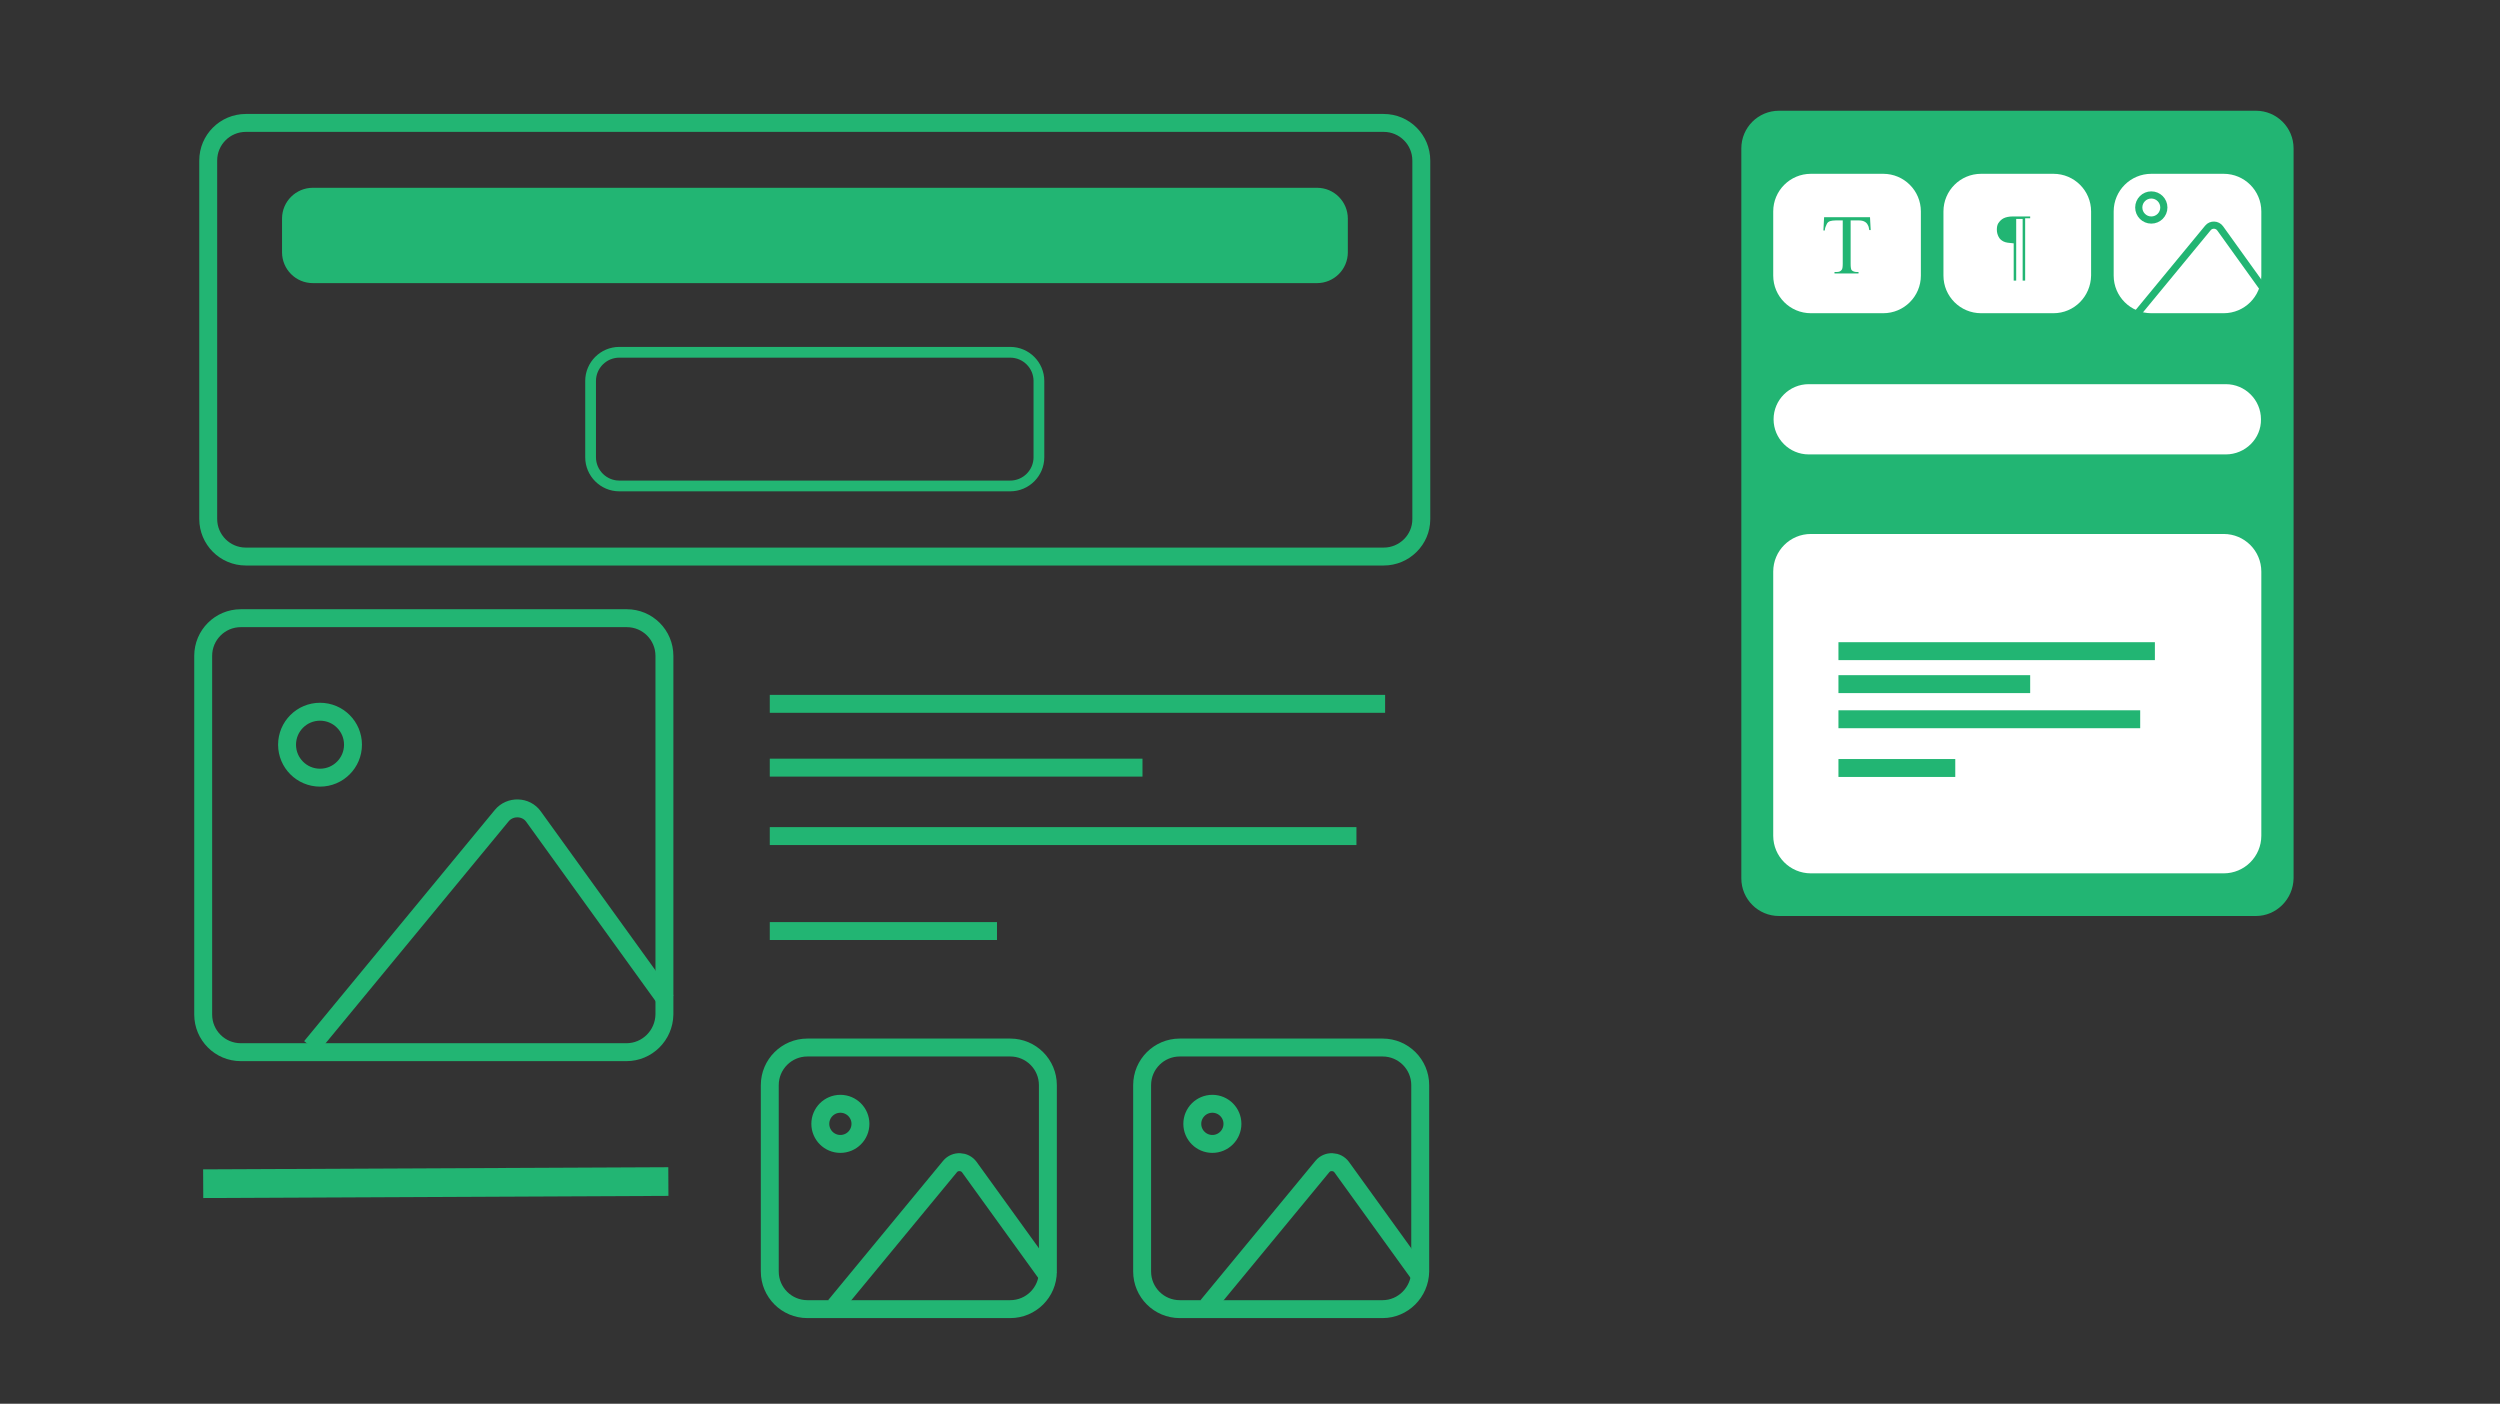 <?xml version="1.0" encoding="utf-8"?>
<!-- Generator: Adobe Illustrator 23.1.0, SVG Export Plug-In . SVG Version: 6.00 Build 0)  -->
<svg version="1.1" id="Ebene_1" xmlns="http://www.w3.org/2000/svg" xmlns:xlink="http://www.w3.org/1999/xlink" x="0px" y="0px"
	 viewBox="0 0 697.6 391.7" style="enable-background:new 0 0 697.6 391.7;" xml:space="preserve">
<rect x="0" y="0" width="697.6" height="391.7" fill="#333333" stroke="none"/>
<style type="text/css">
	.st0{fill:none;stroke:#22B573;stroke-width:5;stroke-miterlimit:10;}
	.st1{fill:#22B573;}
	.st2{fill:none;stroke:#22B573;stroke-width:3;stroke-miterlimit:10;}
	.st3{fill:none;stroke:#22B573;stroke-width:8;stroke-miterlimit:10;}
	.st4{fill:#FFFFFF;}
	.st5{fill:none;stroke:#22B573;stroke-width:2;stroke-miterlimit:10;}
</style>
<title>socialdot-statistic</title>
<g>
	<g>
		<path class="st0" d="M386.1,155.3H68.6c-5.8,0-10.5-4.7-10.5-10.5V44.8c0-5.8,4.7-10.5,10.5-10.5h317.5c5.8,0,10.5,4.7,10.5,10.5
			v100.1C396.6,150.6,391.9,155.3,386.1,155.3z"/>
		<path class="st1" d="M367.5,79H87.3c-4.8,0-8.6-3.9-8.6-8.6V61c0-4.8,3.9-8.6,8.6-8.6h280.2c4.8,0,8.6,3.9,8.6,8.6v9.4
			C376.1,75.2,372.2,79,367.5,79z"/>
		<path class="st2" d="M281.9,135.6H172.8c-4.4,0-8-3.6-8-8v-21.3c0-4.4,3.6-8,8-8h109.1c4.4,0,8,3.6,8,8v21.3
			C289.9,132,286.3,135.6,281.9,135.6z"/>
	</g>
	<g>
		<path class="st0" d="M174.8,293.6H67.2c-5.8,0-10.5-4.7-10.5-10.5V183c0-5.8,4.7-10.5,10.5-10.5h107.7c5.8,0,10.5,4.7,10.5,10.5
			v100.1C185.3,288.9,180.6,293.6,174.8,293.6z"/>
		<path class="st0" d="M86.8,292.1l53.2-64.5c2.3-2.8,6.8-2.7,8.9,0.3l37,51.3"/>
		<circle class="st0" cx="89.3" cy="207.8" r="9.2"/>
	</g>
	<line class="st0" x1="214.8" y1="196.4" x2="386.5" y2="196.4"/>
	<line class="st0" x1="214.8" y1="214.2" x2="318.8" y2="214.2"/>
	<line class="st0" x1="214.8" y1="233.3" x2="378.5" y2="233.3"/>
	<line class="st0" x1="214.8" y1="259.8" x2="278.2" y2="259.8"/>
	<line class="st3" x1="56.7" y1="330.3" x2="186.5" y2="329.7"/>
	<g>
		<path class="st0" d="M385.8,365.3h-56.6c-5.8,0-10.5-4.7-10.5-10.5v-52c0-5.8,4.7-10.5,10.5-10.5h56.6c5.8,0,10.5,4.7,10.5,10.5
			v52C396.2,360.6,391.5,365.3,385.8,365.3z"/>
		<path class="st0" d="M336.9,364.4l32.1-38.9c1.4-1.7,4.1-1.6,5.4,0.2l22.3,30.9"/>
		<circle class="st0" cx="338.3" cy="313.6" r="5.6"/>
	</g>
	<g>
		<path class="st0" d="M281.9,365.3h-56.6c-5.8,0-10.5-4.7-10.5-10.5v-52c0-5.8,4.7-10.5,10.5-10.5h56.6c5.8,0,10.5,4.7,10.5,10.5
			v52C292.4,360.6,287.7,365.3,281.9,365.3z"/>
		<path class="st0" d="M233,364.4l32.1-38.9c1.4-1.7,4.1-1.6,5.4,0.2l22.3,30.9"/>
		<circle class="st0" cx="234.5" cy="313.6" r="5.6"/>
	</g>
	<g>
		<path class="st1" d="M629.5,255.6H496.4c-5.8,0-10.5-4.7-10.5-10.5V41.4c0-5.8,4.7-10.5,10.5-10.5h133.1c5.8,0,10.5,4.7,10.5,10.5
			v203.7C639.9,250.9,635.2,255.6,629.5,255.6z"/>
	</g>
	<g>
		<path class="st4" d="M525.5,87.4h-20.2c-5.8,0-10.5-4.7-10.5-10.5V59c0-5.8,4.7-10.5,10.5-10.5h20.2c5.8,0,10.5,4.7,10.5,10.5
			v17.9C536,82.7,531.3,87.4,525.5,87.4z"/>
	</g>
	<g>
		<path class="st4" d="M573,87.4h-20.2c-5.8,0-10.5-4.7-10.5-10.5V59c0-5.8,4.7-10.5,10.5-10.5H573c5.8,0,10.5,4.7,10.5,10.5v17.9
			C583.4,82.7,578.8,87.4,573,87.4z"/>
	</g>
	<g>
		<path class="st4" d="M620.5,87.4h-20.2c-5.8,0-10.5-4.7-10.5-10.5V59c0-5.8,4.7-10.5,10.5-10.5h20.2c5.8,0,10.5,4.7,10.5,10.5
			v17.9C631,82.7,626.3,87.4,620.5,87.4z"/>
	</g>
	<g>
		<path class="st1" d="M521.8,60.5l0.2,3.7h-0.4c-0.1-0.7-0.2-1.1-0.4-1.4c-0.2-0.5-0.6-0.8-1-1s-0.9-0.3-1.6-0.3h-2.2v12.1
			c0,1,0.1,1.6,0.3,1.8c0.3,0.3,0.8,0.5,1.4,0.5h0.5v0.4h-6.7v-0.4h0.6c0.7,0,1.1-0.2,1.4-0.6c0.2-0.2,0.3-0.8,0.3-1.7V61.5h-1.9
			c-0.7,0-1.3,0.1-1.6,0.2c-0.4,0.1-0.8,0.4-1,0.9s-0.5,1-0.5,1.7h-0.4l0.2-3.7H521.8z"/>
	</g>
	<g>
		<path class="st5" d="M595.9,88.1l20.2-24.5c0.9-1.1,2.6-1,3.4,0.1l14,19.5"/>
		<circle class="st5" cx="600.3" cy="57.9" r="3.5"/>
	</g>
	<g>
		<g>
			<path class="st4" d="M620.5,243.7H505.3c-5.8,0-10.5-4.7-10.5-10.5v-73.7c0-5.8,4.7-10.5,10.5-10.5h115.2
				c5.8,0,10.5,4.7,10.5,10.5v73.7C631,239,626.3,243.7,620.5,243.7z"/>
		</g>
		<line class="st0" x1="513" y1="181.7" x2="601.3" y2="181.7"/>
		<line class="st0" x1="513" y1="190.9" x2="566.5" y2="190.9"/>
		<line class="st0" x1="513" y1="200.7" x2="597.2" y2="200.7"/>
		<line class="st0" x1="513" y1="214.3" x2="545.6" y2="214.3"/>
	</g>
	<path class="st4" d="M621.1,126.8H504.7c-5.4,0-9.8-4.4-9.8-9.8v0c0-5.4,4.4-9.8,9.8-9.8h116.4c5.4,0,9.8,4.4,9.8,9.8v0
		C631,122.4,626.5,126.8,621.1,126.8z"/>
</g>
<g>
	<path class="st1" d="M565.1,61.1v17.2h-0.7V61.1h-1.8v17.2h-0.7V67.9c-1.3-0.1-2.2-0.2-2.8-0.5c-0.6-0.3-1.1-0.7-1.4-1.3
		c-0.3-0.6-0.5-1.2-0.5-2c0-0.7,0.1-1.3,0.4-1.8c0.4-0.6,0.9-1.1,1.5-1.4c0.6-0.3,1.5-0.5,2.5-0.5h4.9v0.5H565.1z"/>
</g>
</svg>
